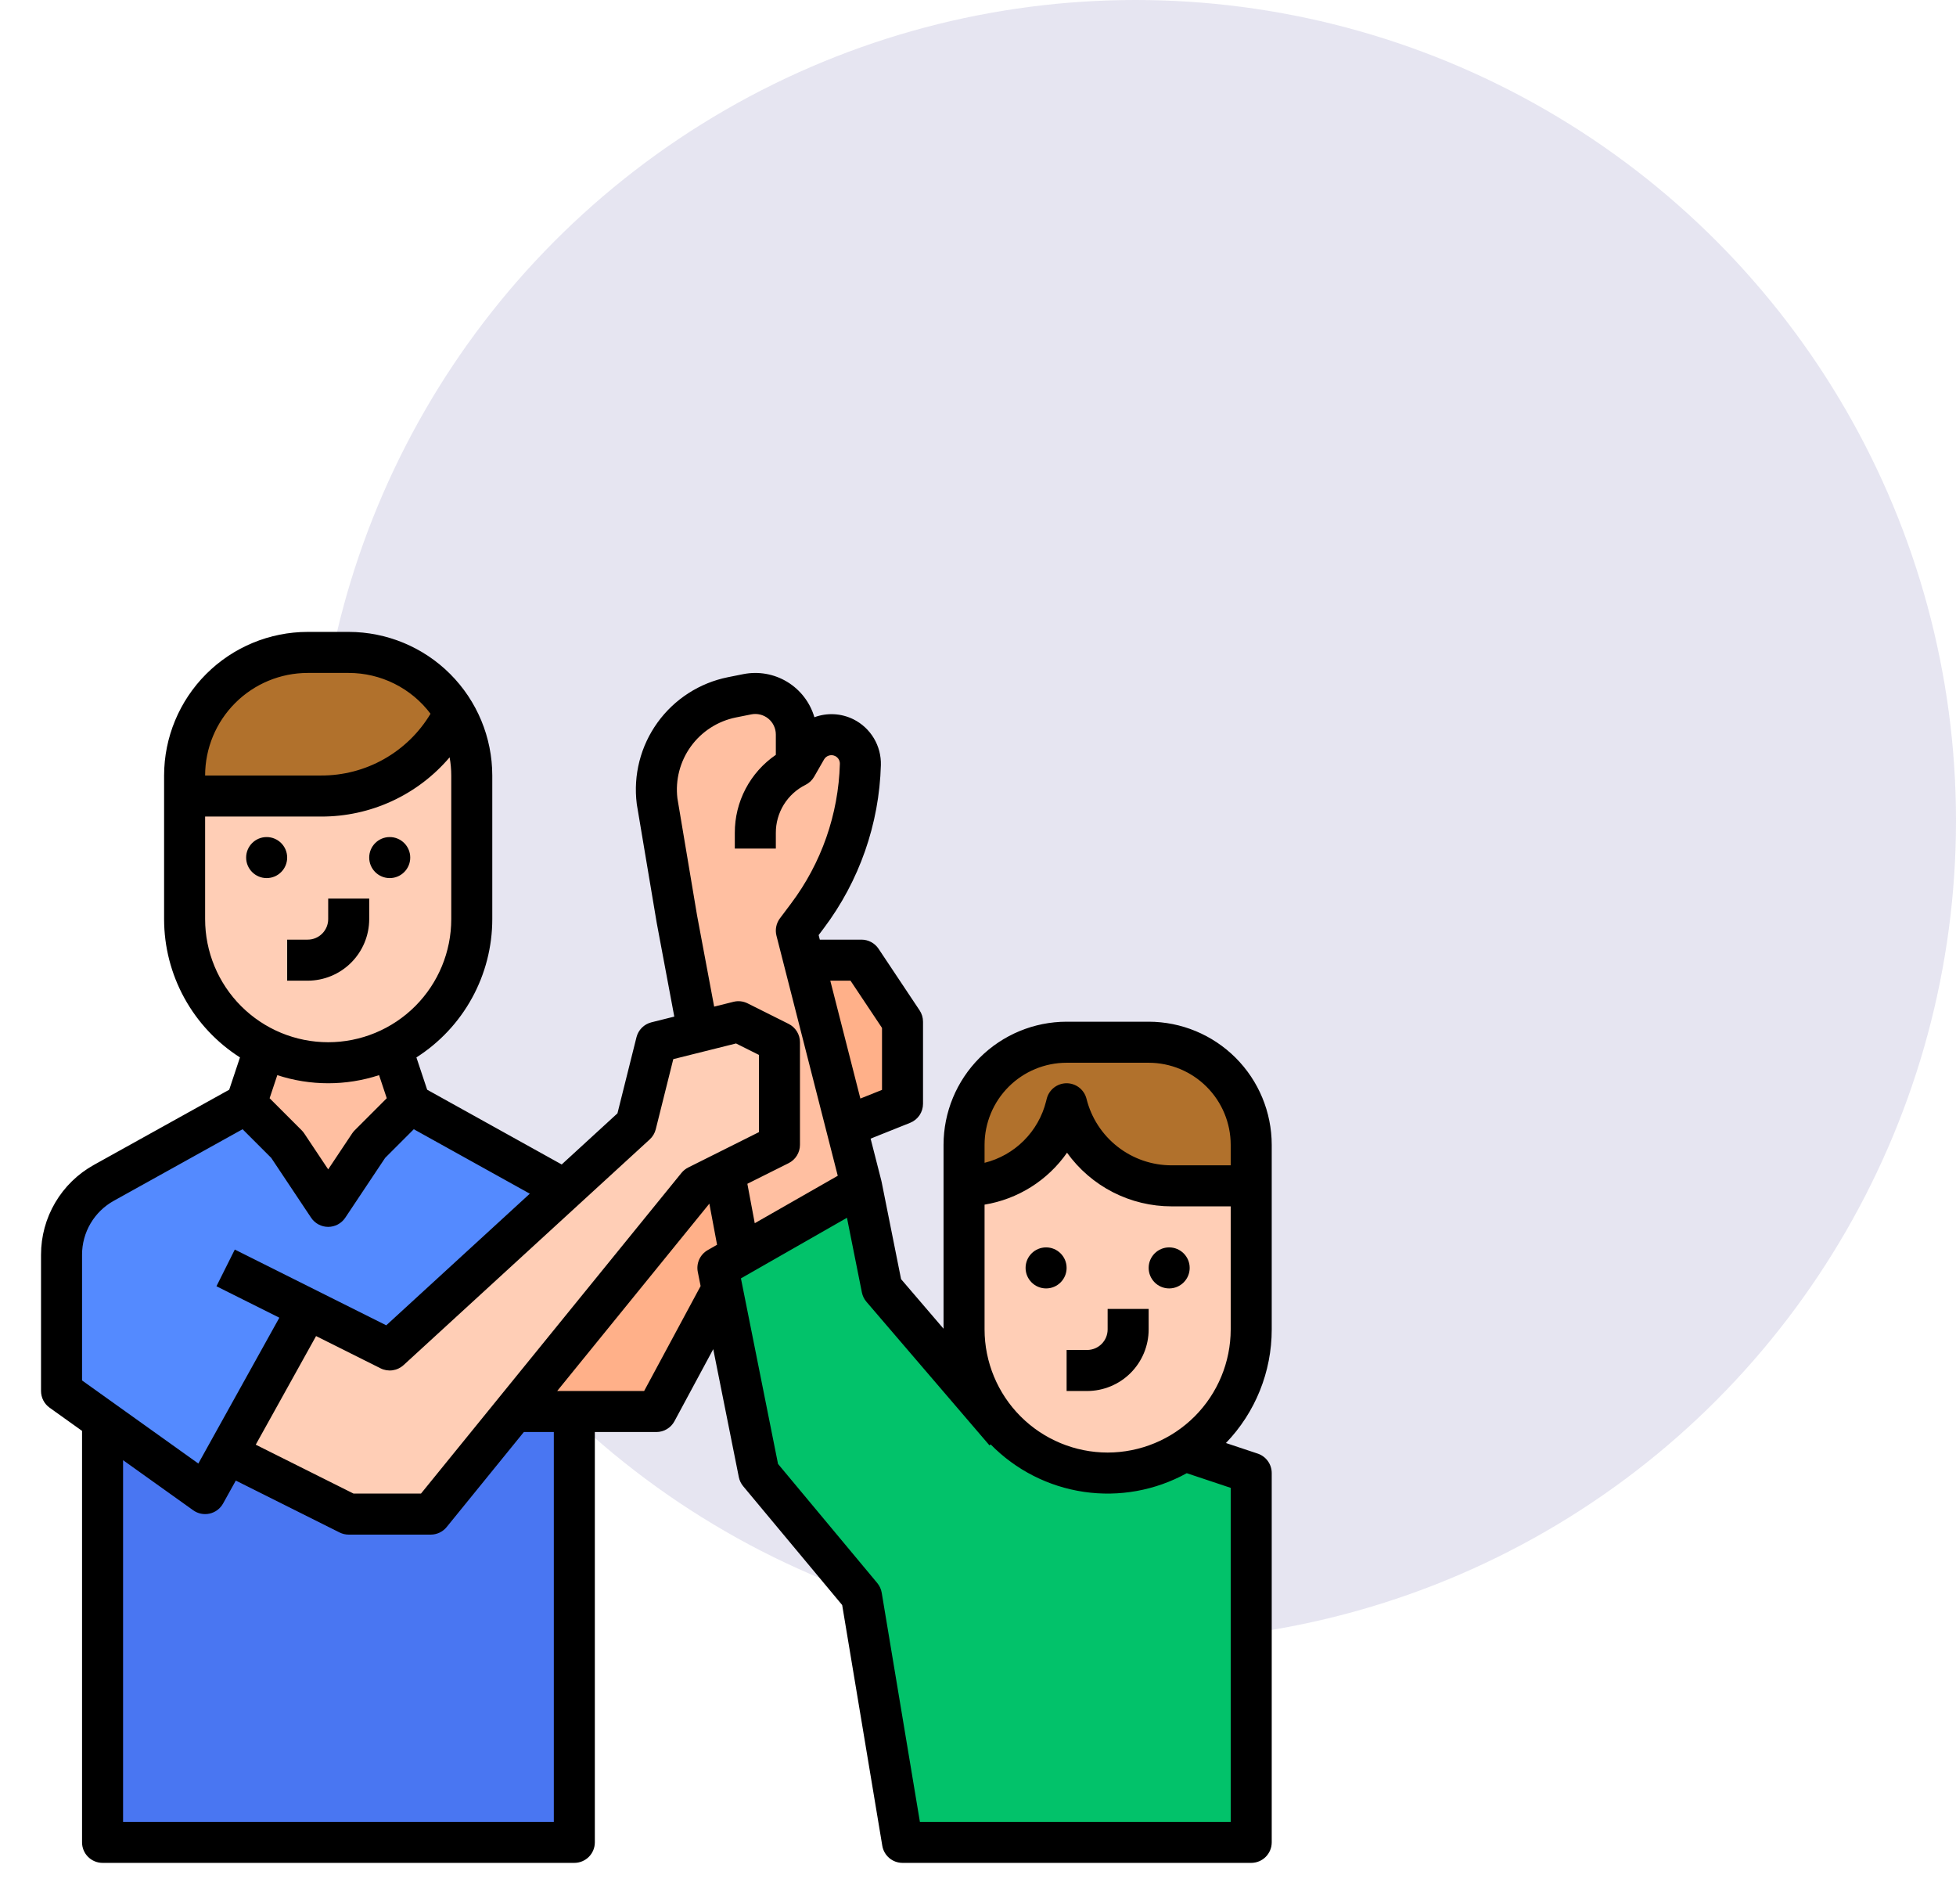 <svg width="149" height="145" viewBox="0 0 149 145" fill="none" xmlns="http://www.w3.org/2000/svg">
<circle cx="86.5" cy="62.5" r="62.5" fill="#8580BD" fill-opacity="0.2"/>
<path d="M76.562 109.062L67.188 98.125L65.625 90.312L54.688 96.562L57.812 112.188L65.625 121.562L68.75 140.312H95.312V112.188L85.938 109.062H76.562Z" fill="#02C26A"/>
<path d="M95.312 87.188V101.25C95.312 104.151 94.16 106.933 92.109 108.984C90.058 111.035 87.276 112.188 84.375 112.188C81.474 112.188 78.692 111.035 76.641 108.984C74.59 106.933 73.438 104.151 73.438 101.25V87.188L79.688 82.5H84.375L95.312 87.188Z" fill="#FFCEB6"/>
<path d="M57.537 66.189C57.123 66.189 56.725 66.024 56.432 65.731C56.139 65.438 55.975 65.041 55.975 64.626V63.433C55.97 62.092 56.341 60.777 57.046 59.636C57.751 58.495 58.762 57.575 59.963 56.979C60.147 56.885 60.347 56.829 60.553 56.813C60.759 56.797 60.965 56.822 61.161 56.887C61.357 56.951 61.538 57.054 61.694 57.189C61.85 57.323 61.978 57.488 62.071 57.672C62.163 57.857 62.218 58.058 62.232 58.263C62.246 58.469 62.219 58.675 62.154 58.871C62.087 59.066 61.983 59.247 61.847 59.402C61.712 59.557 61.546 59.683 61.361 59.774C60.68 60.112 60.107 60.633 59.707 61.28C59.308 61.927 59.097 62.673 59.1 63.433V64.626C59.1 65.041 58.935 65.438 58.642 65.731C58.349 66.024 57.952 66.189 57.537 66.189Z" fill="#FFB089"/>
<path d="M20.312 79.375L18.75 84.062L7.902 90.089C6.928 90.63 6.116 91.422 5.551 92.383C4.986 93.344 4.688 94.438 4.688 95.552V105.938L7.812 108.17V140.312H43.75V91.007L31.25 84.062L29.688 79.375H20.312Z" fill="#548AFF"/>
<path d="M7.812 108.17L15.625 113.75L17.323 110.693H32.756L43.75 98.125V140.312H7.812V108.17Z" fill="#4976F2"/>
<path d="M31.25 84.062L28.125 87.188L25 91.875L21.875 87.188L18.75 84.062L20.312 79.375H29.688L31.25 84.062Z" fill="#FFBFA1"/>
<path d="M35.938 59.062V70C35.938 72.901 34.785 75.683 32.734 77.734C30.683 79.785 27.901 80.938 25 80.938C22.099 80.938 19.317 79.785 17.266 77.734C15.215 75.683 14.062 72.901 14.062 70V59.062C14.062 56.576 15.05 54.191 16.808 52.433C18.567 50.675 20.951 49.688 23.438 49.688H26.562C27.794 49.687 29.013 49.93 30.15 50.401C31.288 50.872 32.321 51.563 33.192 52.433C34.062 53.304 34.753 54.337 35.224 55.475C35.695 56.612 35.938 57.831 35.938 59.062Z" fill="#FFCEB6"/>
<path d="M95.312 87.188V90.312H89.255C87.415 90.312 85.627 89.697 84.177 88.565C82.727 87.433 81.696 85.848 81.25 84.062L81.203 84.249C80.77 85.981 79.771 87.518 78.364 88.617C76.957 89.716 75.223 90.312 73.438 90.312V87.188C73.438 85.115 74.261 83.128 75.726 81.663C77.191 80.198 79.178 79.375 81.25 79.375H87.5C89.572 79.375 91.559 80.198 93.024 81.663C94.489 83.128 95.312 85.115 95.312 87.188ZM34.621 54.272L34.57 54.375C33.631 56.253 32.188 57.832 30.401 58.936C28.615 60.04 26.557 60.625 24.457 60.625H14.062V59.062C14.062 56.576 15.05 54.191 16.808 52.433C18.567 50.675 20.951 49.688 23.438 49.688H26.562C28.188 49.687 29.786 50.109 31.199 50.913C32.612 51.716 33.791 52.874 34.621 54.272Z" fill="#B1712C"/>
<path d="M60.938 73.125H65.625L68.75 77.812V84.062L60.938 87.188L50 107.5H37.5L60.938 73.125Z" fill="#FFB089"/>
<path d="M56.363 95.605L51.563 70L50.055 61.022C49.842 59.316 50.249 57.589 51.203 56.159C51.725 55.376 52.396 54.703 53.178 54.18C53.96 53.656 54.837 53.291 55.76 53.107L56.925 52.874C57.378 52.783 57.846 52.795 58.294 52.907C58.743 53.019 59.161 53.229 59.519 53.522C59.876 53.815 60.164 54.184 60.362 54.602C60.56 55.02 60.662 55.476 60.662 55.939V58.377L61.419 57.059C61.7 56.57 62.156 56.208 62.695 56.045C63.234 55.882 63.815 55.931 64.319 56.183L64.321 56.184C64.697 56.371 65.012 56.663 65.228 57.024C65.444 57.385 65.553 57.801 65.54 58.221C65.416 62.389 64.007 66.417 61.505 69.753L60.662 70.877L65.625 90.312L56.363 95.605Z" fill="#FFBFA1"/>
<path d="M23.437 99.688L29.687 102.812L48.437 85.625L50 79.375L56.25 77.812L59.375 79.375V87.188L53.125 90.312L32.812 115.312H26.562L17.323 110.693L23.437 99.688Z" fill="#FFCEB6"/>
<path d="M21.875 74.688H23.438C24.68 74.686 25.872 74.192 26.75 73.313C27.629 72.434 28.124 71.243 28.125 70V68.438H25V70C25 70.414 24.835 70.811 24.542 71.104C24.249 71.397 23.852 71.562 23.438 71.562H21.875V74.688Z" fill="black"/>
<path d="M20.312 66.875C21.175 66.875 21.875 66.175 21.875 65.312C21.875 64.45 21.175 63.75 20.312 63.75C19.45 63.75 18.75 64.45 18.75 65.312C18.75 66.175 19.45 66.875 20.312 66.875Z" fill="black"/>
<path d="M29.688 66.875C30.55 66.875 31.25 66.175 31.25 65.312C31.25 64.45 30.55 63.75 29.688 63.75C28.825 63.75 28.125 64.45 28.125 65.312C28.125 66.175 28.825 66.875 29.688 66.875Z" fill="black"/>
<path d="M84.375 101.25C84.374 101.664 84.21 102.061 83.917 102.354C83.624 102.647 83.227 102.812 82.812 102.812H81.25V105.938H82.812C84.055 105.936 85.247 105.442 86.126 104.563C87.004 103.684 87.499 102.493 87.5 101.25V99.688H84.375V101.25Z" fill="black"/>
<path d="M87.5 77.812H81.25C78.764 77.815 76.382 78.804 74.624 80.561C72.866 82.319 71.878 84.702 71.875 87.188V101.193L68.64 97.418L67.157 90.006C67.152 89.979 67.143 89.953 67.136 89.927L67.139 89.926L66.32 86.717L69.33 85.513C69.62 85.397 69.869 85.197 70.044 84.939C70.219 84.68 70.312 84.375 70.312 84.062V77.812C70.312 77.504 70.221 77.202 70.05 76.946L66.925 72.258C66.782 72.044 66.589 71.869 66.362 71.747C66.135 71.626 65.882 71.562 65.625 71.562H62.45L62.361 71.215L62.755 70.691C65.457 67.1 66.976 62.759 67.102 58.268C67.122 57.549 66.936 56.84 66.567 56.223C66.198 55.606 65.661 55.108 65.018 54.785L65.002 54.777C64.544 54.552 64.045 54.422 63.535 54.395C63.025 54.369 62.516 54.447 62.037 54.624C61.708 53.498 60.968 52.537 59.965 51.929C58.962 51.322 57.768 51.112 56.618 51.342L55.453 51.575C53.292 52.007 51.374 53.242 50.085 55.03C48.796 56.818 48.231 59.028 48.505 61.216C48.508 61.237 48.511 61.259 48.514 61.281L50.022 70.259L50.027 70.288L51.365 77.423L49.621 77.859C49.346 77.928 49.096 78.07 48.895 78.27C48.695 78.47 48.553 78.721 48.484 78.996L47.035 84.791L42.788 88.685L32.54 82.992L31.72 80.532C33.491 79.403 34.948 77.847 35.958 76.006C36.969 74.165 37.499 72.1 37.5 70V59.062C37.497 56.163 36.343 53.383 34.293 51.332C32.242 49.282 29.462 48.128 26.562 48.125H23.438C20.538 48.128 17.758 49.282 15.707 51.332C13.657 53.383 12.503 56.163 12.5 59.062V70C12.501 72.1 13.031 74.165 14.042 76.006C15.052 77.847 16.509 79.403 18.28 80.532L17.46 82.992L7.143 88.723C5.926 89.4 4.911 90.39 4.205 91.591C3.498 92.792 3.125 94.159 3.125 95.553V105.938C3.125 106.186 3.184 106.431 3.298 106.652C3.412 106.874 3.577 107.064 3.779 107.209L6.25 108.974V140.312C6.25 140.727 6.415 141.124 6.708 141.417C7.001 141.71 7.398 141.875 7.812 141.875H43.75C44.164 141.875 44.562 141.71 44.855 141.417C45.148 141.124 45.312 140.727 45.312 140.312V109.062H50C50.282 109.062 50.559 108.986 50.801 108.841C51.044 108.697 51.242 108.489 51.376 108.241L54.332 102.751L56.28 112.494C56.331 112.749 56.446 112.988 56.612 113.188L64.153 122.237L67.209 140.569C67.27 140.934 67.458 141.266 67.74 141.505C68.022 141.744 68.38 141.875 68.75 141.875H95.312C95.727 141.875 96.124 141.71 96.417 141.417C96.71 141.124 96.875 140.727 96.875 140.312V112.188C96.875 111.86 96.772 111.54 96.58 111.274C96.388 111.008 96.118 110.809 95.807 110.705L93.387 109.899C95.626 107.576 96.876 104.476 96.875 101.25V87.188C96.872 84.702 95.884 82.319 94.126 80.561C92.368 78.804 89.986 77.815 87.5 77.812ZM75 87.188C75.002 85.531 75.661 83.942 76.833 82.77C78.004 81.598 79.593 80.939 81.25 80.938H87.5C89.157 80.939 90.746 81.598 91.917 82.77C93.089 83.942 93.748 85.531 93.75 87.188V88.75H89.255C87.763 88.752 86.313 88.254 85.137 87.335C83.961 86.417 83.126 85.132 82.766 83.684C82.681 83.346 82.486 83.046 82.212 82.831C81.937 82.617 81.598 82.5 81.25 82.5C80.902 82.5 80.563 82.617 80.288 82.831C80.014 83.046 79.819 83.346 79.734 83.684L79.688 83.87C79.406 85.004 78.82 86.039 77.994 86.865C77.169 87.691 76.133 88.277 75 88.559V87.188ZM64.789 74.688L67.188 78.285V83.005L65.54 83.664L63.248 74.688H64.789ZM53.101 69.727L51.602 60.798C51.435 59.398 51.801 57.986 52.629 56.845C53.456 55.703 54.684 54.916 56.066 54.639L57.231 54.406C57.458 54.361 57.691 54.367 57.916 54.423C58.14 54.479 58.349 54.584 58.528 54.73C58.707 54.877 58.851 55.061 58.949 55.27C59.048 55.479 59.1 55.708 59.1 55.939V57.488C58.133 58.149 57.343 59.036 56.798 60.072C56.253 61.108 55.971 62.262 55.975 63.433V64.627H59.1V63.433C59.097 62.673 59.308 61.927 59.707 61.28C60.107 60.634 60.68 60.112 61.361 59.774C61.636 59.637 61.864 59.421 62.017 59.155L62.774 57.837C62.856 57.694 62.989 57.589 63.147 57.541C63.304 57.493 63.474 57.508 63.621 57.581L63.63 57.585C63.738 57.641 63.828 57.726 63.889 57.83C63.951 57.934 63.982 58.054 63.978 58.175C63.87 62.022 62.569 65.74 60.255 68.816L59.412 69.939C59.272 70.126 59.175 70.342 59.13 70.571C59.084 70.8 59.09 71.037 59.148 71.263L63.817 89.546L57.494 93.159L56.931 90.156L60.074 88.585C60.333 88.455 60.552 88.256 60.704 88.009C60.857 87.762 60.938 87.478 60.938 87.188V79.375C60.938 79.085 60.857 78.8 60.704 78.554C60.552 78.307 60.333 78.107 60.074 77.978L56.949 76.415C56.615 76.248 56.233 76.206 55.871 76.297L54.402 76.664L53.101 69.727ZM49.493 86.777C49.719 86.57 49.879 86.301 49.953 86.004L51.288 80.663L56.068 79.469L57.812 80.341V86.222L52.426 88.915C52.228 89.014 52.052 89.155 51.912 89.327L32.069 113.75H26.932L19.482 110.025L24.077 101.754L28.989 104.21C29.272 104.352 29.591 104.404 29.904 104.36C30.218 104.316 30.51 104.178 30.744 103.964L49.493 86.777ZM23.438 51.25H26.562C27.771 51.25 28.964 51.531 30.045 52.071C31.127 52.61 32.069 53.394 32.796 54.359C31.933 55.799 30.71 56.989 29.249 57.813C27.787 58.638 26.136 59.068 24.458 59.062H15.625C15.627 56.991 16.451 55.005 17.916 53.541C19.381 52.076 21.366 51.252 23.438 51.25ZM15.625 70V62.188H24.458C26.32 62.194 28.161 61.794 29.852 61.015C31.543 60.236 33.044 59.097 34.25 57.677C34.333 58.134 34.374 58.598 34.375 59.062V70C34.375 72.486 33.387 74.871 31.629 76.629C29.871 78.387 27.486 79.375 25 79.375C22.514 79.375 20.129 78.387 18.371 76.629C16.613 74.871 15.625 72.486 15.625 70ZM25 82.5C26.317 82.5 27.625 82.292 28.876 81.882L29.462 83.64L27.02 86.083C26.947 86.155 26.882 86.235 26.825 86.321L25 89.058L23.175 86.321C23.118 86.235 23.052 86.155 22.98 86.082L20.538 83.64L21.124 81.882C22.375 82.291 23.683 82.5 25 82.5ZM6.25 95.553C6.25 94.717 6.474 93.896 6.898 93.176C7.322 92.455 7.931 91.861 8.661 91.455L18.479 86.001L20.661 88.183L23.7 92.742C23.843 92.956 24.036 93.131 24.263 93.252C24.489 93.374 24.743 93.437 25 93.437C25.257 93.437 25.51 93.374 25.737 93.252C25.964 93.131 26.157 92.956 26.3 92.742L29.339 88.183L31.521 86.001L40.359 90.91L29.424 100.934L24.136 98.29L17.886 95.165L16.489 97.96L21.279 100.355L15.109 111.461L6.25 105.133V95.553ZM42.188 138.75H9.375V111.206L14.717 115.021C14.896 115.149 15.1 115.238 15.316 115.282C15.531 115.325 15.754 115.323 15.969 115.274C16.183 115.226 16.385 115.133 16.561 115.001C16.738 114.869 16.884 114.701 16.991 114.509L17.963 112.759L25.864 116.71C26.081 116.819 26.32 116.875 26.562 116.875H32.812C33.045 116.875 33.274 116.823 33.484 116.723C33.694 116.624 33.879 116.478 34.025 116.298L39.904 109.062H42.188V138.75ZM49.067 105.938H42.443L54.036 91.669L54.623 94.8L53.912 95.206C53.628 95.369 53.401 95.617 53.265 95.915C53.13 96.214 53.091 96.547 53.155 96.869L53.37 97.945L49.067 105.938ZM93.75 138.75H70.074L67.166 121.306C67.121 121.032 67.003 120.775 66.825 120.562L59.267 111.492L56.441 97.36L64.518 92.745L65.655 98.431C65.708 98.694 65.827 98.939 66.001 99.142L75.376 110.079L75.464 110.004C77.371 111.952 79.865 113.222 82.563 113.618C85.26 114.014 88.014 113.515 90.401 112.197L93.75 113.314V138.75ZM84.375 110.625C81.889 110.622 79.507 109.634 77.749 107.876C75.991 106.118 75.003 103.736 75 101.25V91.744C76.258 91.537 77.462 91.081 78.541 90.402C79.62 89.723 80.552 88.835 81.282 87.79C82.191 89.055 83.388 90.086 84.775 90.797C86.161 91.507 87.697 91.877 89.255 91.875H93.75V101.25C93.747 103.736 92.759 106.118 91.001 107.876C89.243 109.634 86.861 110.622 84.375 110.625Z" fill="black"/>
<path d="M79.688 98.125C80.55 98.125 81.25 97.425 81.25 96.562C81.25 95.7 80.55 95 79.688 95C78.825 95 78.125 95.7 78.125 96.562C78.125 97.425 78.825 98.125 79.688 98.125Z" fill="black"/>
<path d="M89.062 98.125C89.925 98.125 90.625 97.425 90.625 96.562C90.625 95.7 89.925 95 89.062 95C88.2 95 87.5 95.7 87.5 96.562C87.5 97.425 88.2 98.125 89.062 98.125Z" fill="black"/>
</svg>
